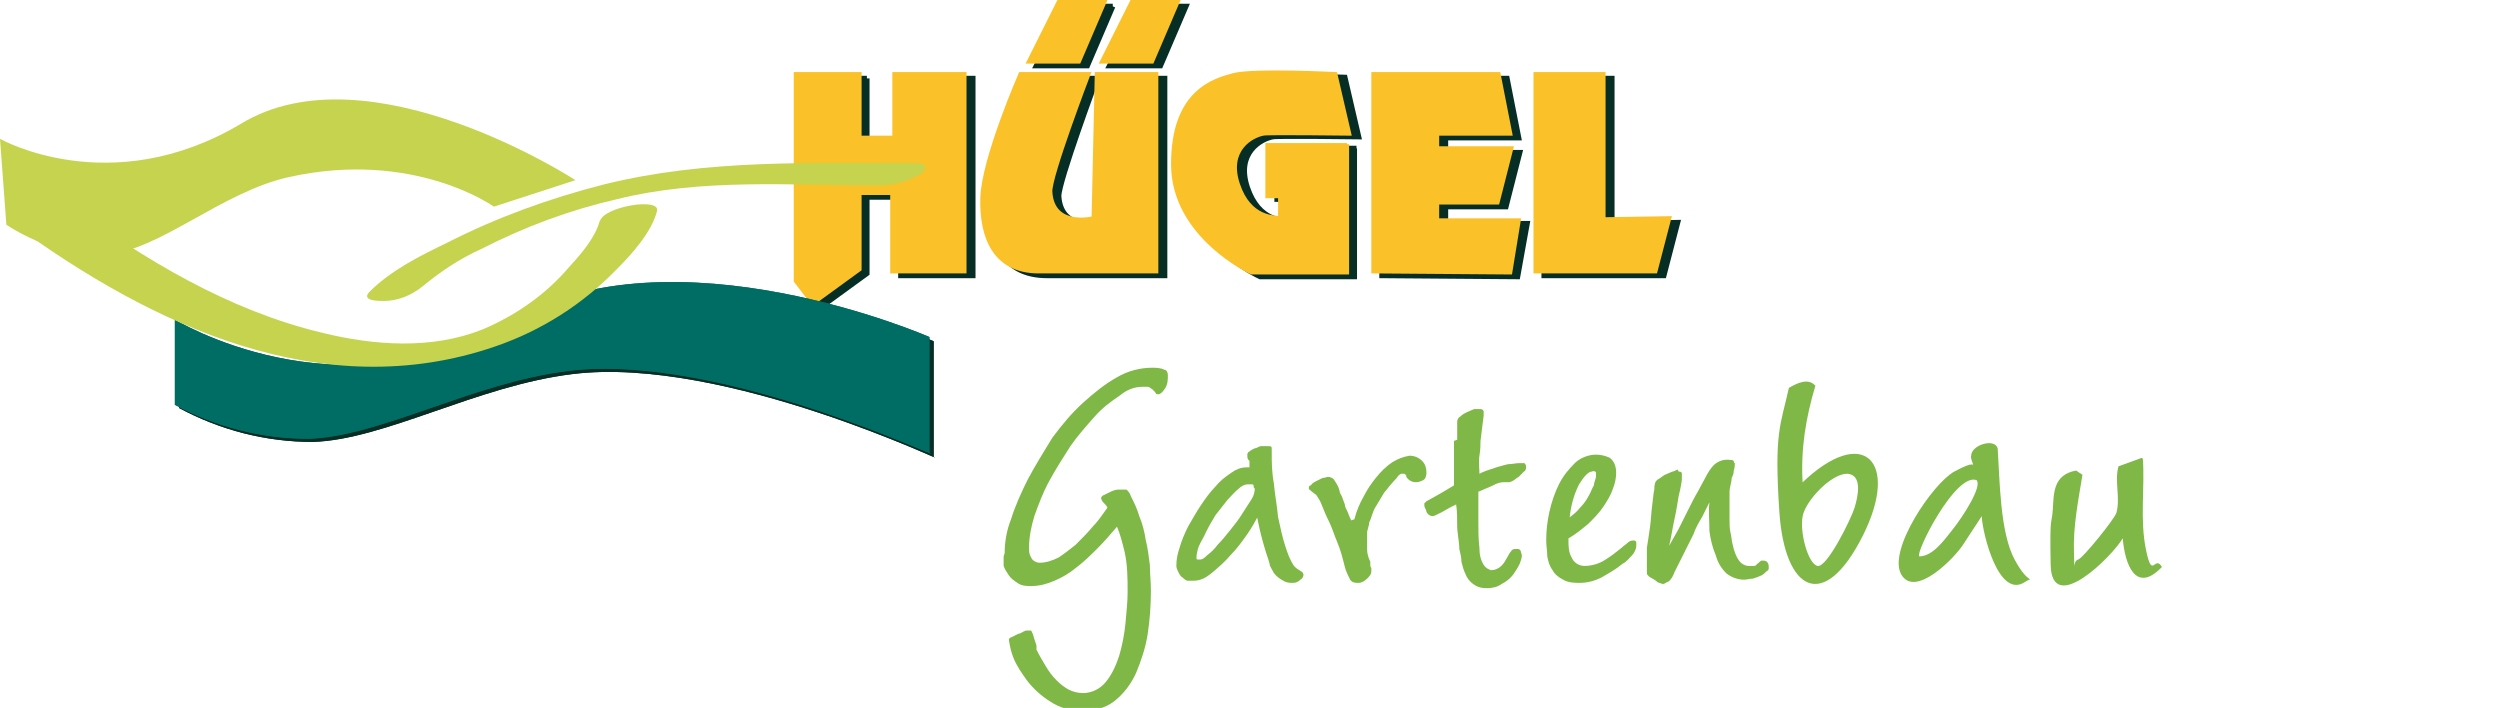 <?xml version="1.0" encoding="UTF-8"?>
<svg id="Ebene_1" xmlns="http://www.w3.org/2000/svg" version="1.1" viewBox="0 0 235.9 66.8">
  <!-- Generator: Adobe Illustrator 29.0.1, SVG Export Plug-In . SVG Version: 2.1.0 Build 192)  -->
  <defs>
    <style>
      .st0, .st1 {
        fill: #072e24;
      }

      .st2 {
        fill: none;
        stroke: #fbc128;
        stroke-width: .4px;
      }

      .st1 {
        stroke: #072e24;
        stroke-width: .5px;
      }

      .st3 {
        fill: #80b847;
      }

      .st4 {
        fill: #fbc128;
      }

      .st5 {
        fill: #c5d34f;
      }

      .st6 {
        fill: #006d65;
      }

      .st7 {
        fill: #3c3c3e;
      }
    </style>
  </defs>
  <path class="st0" d="M16.9,30.4v8.1c3.9,2.1,8.2,3.2,12.6,3.2,6.8-.2,15.5-5.3,24.5-6.4,14.4-1.8,36.2,8.9,34.1,7.8v-10.9c0,0-24.1-10.6-39.7-1.5-16.1,9.5-31.6-.3-31.6-.3"/>
  <path class="st0" d="M16.9,30.4v8.1c3.9,2.1,8.2,3.2,12.6,3.2,6.8-.2,15.5-5.3,24.5-6.4,14.4-1.8,36.2,8.9,34.1,7.8v-10.9c0,0-24.1-10.6-39.7-1.5-16.1,9.5-31.6-.2-31.6-.2Z"/>
  <polyline class="st1" points="81.8 7.4 75.9 7.4 75.9 26.9 77.4 29 81.8 25.8 81.8 18.6 85 18.6 85 26 91.8 26 91.8 7.4 85.2 7.4 85.2 13.4 81.8 13.4 81.8 7.4"/>
  <path class="st1" d="M103.5,7.4h-6.4s-3.5,8-3.6,11.7,1.1,6.9,5.3,6.9h11.1V7.4h-5.6l-.3,13.6s-3.9,1-4.1-2.5c0-1.4,3.6-11.1,3.6-11.1"/>
  <polyline class="st7" points="111.9 .6 107.6 .6 104.7 6.2 109.5 6.2 111.9 .6"/>
  <polygon class="st1" points="111.9 .6 107.6 .6 104.7 6.2 109.5 6.2 111.9 .6"/>
  <polyline class="st1" points="105 .6 100.7 .6 97.8 6.2 102.6 6.2 105 .6"/>
  <path class="st1" d="M127.8,14v12.1h-8.9s-7.4-3.4-7.4-10.2,3.8-7.9,5.8-8.4,9.6-.2,9.6-.2l1.3,5.6s-7.8-.1-8.1,0c-1.1.2-3.5,1.5-2.4,4.8,1.1,3.3,3.5,3.1,4,3.2v-2.1h-1.2v-4.8h7.5"/>
  <polyline class="st1" points="130.4 7.4 130.4 26 143.2 26.1 144.1 21.1 136.4 21.1 136.4 19.5 142.1 19.5 143.4 14.4 136.4 14.4 136.4 13 143.3 13 142.2 7.4 130.4 7.4"/>
  <polyline class="st1" points="145.7 7.4 145.7 26 157 26 158.3 21 152.1 21.1 152.1 7.4 145.7 7.4"/>
  <polyline class="st4" points="81.1 7 75.1 7 75.1 26.5 76.7 28.6 81.1 25.4 81.1 18.2 84.2 18.2 84.2 25.6 91 25.6 91 7 84.4 7 84.4 13 81.1 13 81.1 7"/>
  <polygon class="st2" points="81.1 7 75.1 7 75.1 26.5 76.7 28.6 81.1 25.4 81.1 18.2 84.2 18.2 84.2 25.6 91 25.6 91 7 84.4 7 84.4 13 81.1 13 81.1 7"/>
  <path class="st4" d="M102.7,7h-6.4s-3.5,8-3.6,11.7,1.2,6.9,5.3,6.9,11.1,0,11.1,0V7h-5.6l-.3,13.6s-3.9,1-4.1-2.5c-.1-1.4,3.6-11.1,3.6-11.1"/>
  <path class="st2" d="M102.7,7h-6.4s-3.5,8-3.6,11.7,1.2,6.9,5.3,6.9,11.1,0,11.1,0V7h-5.6l-.3,13.6s-3.9,1-4.1-2.5c-.1-1.4,3.6-11.1,3.6-11.1Z"/>
  <polyline class="st4" points="111.1 .2 106.8 .2 104 5.8 108.7 5.8 111.1 .2"/>
  <polygon class="st2" points="111.1 .2 106.8 .2 104 5.8 108.7 5.8 111.1 .2"/>
  <polyline class="st4" points="104.2 .2 99.9 .2 97.1 5.8 101.8 5.8 104.2 .2"/>
  <polygon class="st2" points="104.2 .2 99.9 .2 97.1 5.8 101.8 5.8 104.2 .2"/>
  <path class="st4" d="M127.1,13.6v12.1h-9s-7.4-3.4-7.4-10.2,3.8-7.9,5.7-8.4,9.6-.1,9.6-.1l1.3,5.6s-7.8-.1-8.1,0c-1.1.2-3.5,1.5-2.4,4.8,1.1,3.3,3.5,3.1,4,3.2v-2.1h-1.2v-4.8h7.5"/>
  <path class="st2" d="M127.1,13.6v12.1h-9s-7.4-3.4-7.4-10.2,3.8-7.9,5.7-8.4,9.6-.1,9.6-.1l1.3,5.6s-7.8-.1-8.1,0c-1.1.2-3.5,1.5-2.4,4.8,1.1,3.3,3.5,3.1,4,3.2v-2.1h-1.2v-4.8h7.5Z"/>
  <polyline class="st4" points="129.6 7 129.6 25.6 142.5 25.7 143.3 20.8 135.6 20.8 135.6 19.1 141.3 19.1 142.6 14 135.6 14 135.6 12.6 142.5 12.6 141.4 7 129.6 7"/>
  <polygon class="st2" points="129.6 7 129.6 25.6 142.5 25.7 143.3 20.8 135.6 20.8 135.6 19.1 141.3 19.1 142.6 14 135.6 14 135.6 12.6 142.5 12.6 141.4 7 129.6 7"/>
  <polyline class="st4" points="144.9 7 144.9 25.6 156.2 25.6 157.5 20.6 151.3 20.7 151.3 7 144.9 7"/>
  <polygon class="st2" points="144.9 7 144.9 25.6 156.2 25.6 157.5 20.6 151.3 20.7 151.3 7 144.9 7"/>
  <path class="st5" d="M0,13.1l.6,8.1s4.4,3.1,9.4,2.8,10.9-5.9,17.3-7.3c11.8-2.6,19.3,2.8,19.3,2.8l7.7-2.5s-19.5-12.7-31.6-5.3C10.4,19,0,13.1,0,13.1"/>
  <path class="st6" d="M16.5,30v8.2c3.9,2.1,8.2,3.2,12.6,3.2,6.8-.2,15.5-5.3,24.5-6.4,14.4-1.8,36.2,8.9,34.1,7.7v-10.9c0,0-24.2-10.6-39.7-1.5-16.1,9.4-31.6-.2-31.6-.2"/>
  <path class="st6" d="M16.5,30v8.2c3.9,2.1,8.2,3.2,12.6,3.2,6.8-.2,15.5-5.3,24.5-6.4,14.4-1.8,36.2,8.9,34.1,7.7v-10.9c0,0-24.2-10.6-39.7-1.5-16.1,9.4-31.6-.2-31.6-.2Z"/>
  <path class="st5" d="M56.6,20.8c-.4,1.6-1.8,3.2-2.9,4.4-2.2,2.6-5.1,4.6-8.2,5.9-4.8,1.9-10.2,1.5-15.1.3-8.8-2.1-16.8-6.9-24-12.2-1.3-.9-6,1.3-5.2,1.9,13.1,9.6,29.2,17.2,45.5,11.6,4.4-1.5,8.3-4,11.5-7.3,1.4-1.4,3.3-3.5,3.8-5.5.3-1.3-5.1-.4-5.4,1"/>
  <path class="st5" d="M39.9,27c1.7-1.4,3.5-2.6,5.5-3.5,4.1-2.1,8.4-3.7,12.8-4.7,8-2,16.5-1.3,24.6-1.3,1.4,0,2.7-.3,3.9-1,.9-.5.8-1.1-.3-1.1-9.9,0-19.7-.4-29.4,2-5.1,1.3-10.1,3.1-14.8,5.5-2.5,1.2-5.3,2.6-7.3,4.6-.9.9.8.9,1.3.9,1.3,0,2.6-.5,3.7-1.4"/>
  <path class="st3" d="M94.8,52.2c0-1.1.2-2.2.6-3.2.4-1.3,1-2.6,1.6-3.8.7-1.3,1.5-2.6,2.3-3.9.9-1.2,1.8-2.3,2.9-3.3,1-.9,2.1-1.8,3.2-2.4,1-.6,2.2-.9,3.3-.9.4,0,.8,0,1.2.2.2,0,.3.3.3.5,0,.4,0,.9-.3,1.3-.2.3-.4.5-.6.5s-.2,0-.3-.2l-.3-.3c-.1,0-.2-.2-.4-.2-.2,0-.3,0-.5,0-.8,0-1.5.3-2.1.8-.9.6-1.7,1.2-2.4,2-.8.9-1.6,1.8-2.3,2.8-.7,1.1-1.4,2.2-2,3.3-.6,1.1-1,2.2-1.4,3.3-.3,1-.5,2-.5,3,0,.3,0,.6.2.9.1.3.5.5.8.5.6,0,1.2-.2,1.8-.5.6-.4,1.1-.8,1.6-1.2.6-.6,1.2-1.2,1.6-1.7.5-.5.9-1.1,1.4-1.8-.1-.2-.2-.3-.4-.5-.1-.1-.2-.3-.2-.4,0,0,0-.2.3-.3.2-.1.4-.2.6-.3.2-.1.5-.2.7-.2.2,0,.3,0,.5,0,.1,0,.2,0,.3,0,.2.2.3.3.4.6.3.6.6,1.2.8,1.9.3.7.5,1.5.6,2.2.2.8.3,1.6.4,2.4,0,.8.1,1.6.1,2.4,0,1.4-.1,2.8-.3,4.1-.2,1.3-.6,2.5-1.1,3.7-.5,1.1-1.2,2-2.1,2.7-.8.6-1.9.9-2.9.9-1.1,0-2.2-.3-3.1-.9-.8-.5-1.6-1.2-2.2-2-.5-.7-1-1.4-1.3-2.2-.2-.5-.3-1-.4-1.6,0-.1,0-.2.3-.3.2-.1.4-.2.6-.3.2,0,.4-.2.7-.3.1,0,.3,0,.5,0,0,0,0,0,.1.2s.1.3.2.6l.2.6v.4c.3.6.6,1.1.9,1.6.3.5.6.9,1,1.3.4.4.8.7,1.2.9.4.2.9.3,1.3.3.8,0,1.6-.4,2.1-1,.6-.7,1-1.6,1.3-2.5.3-1,.5-2.1.6-3.1.1-1.1.2-2.1.2-2.9,0-1.3,0-2.6-.3-3.9-.2-.8-.4-1.6-.7-2.3-.6.7-1.2,1.4-1.8,2-.7.7-1.3,1.3-2.1,1.9-.6.5-1.3.9-2,1.2-.7.3-1.4.5-2.2.5-.4,0-.9,0-1.3-.3-.3-.2-.6-.4-.8-.7-.2-.3-.4-.6-.5-.9,0-.3,0-.6,0-.9Z"/>
  <path class="st3" d="M118.7,48.7c-.3.6-.6,1.1-1,1.7-.5.7-1,1.4-1.6,2-.5.6-1.2,1.2-1.8,1.7-.5.4-1,.7-1.7.7-.2,0-.4,0-.5,0-.2,0-.4-.2-.5-.3-.2-.1-.3-.3-.4-.5-.1-.2-.2-.4-.2-.6,0-.6.1-1.1.3-1.7.2-.7.5-1.4.8-2,.4-.7.8-1.4,1.2-2,.4-.6.9-1.3,1.4-1.8.4-.5.9-.9,1.5-1.3.4-.3.9-.5,1.4-.5.1,0,.2,0,.3,0v-.6c-.2-.2-.2-.3-.2-.5,0-.2,0-.3.2-.4.1-.1.3-.2.5-.3.2,0,.4-.2.6-.2.2,0,.4,0,.6,0,.3,0,.4,0,.4.2,0,.1,0,.3,0,.4,0,.9,0,1.8.2,2.9.1,1.1.3,2.1.4,3.2.2.9.4,1.9.7,2.8.2.6.4,1.2.8,1.8l.2.2.3.2.3.2c0,0,.1.2.1.2,0,.2-.1.4-.3.5-.2.2-.4.3-.7.3-.3,0-.6,0-.9-.2-.2-.1-.5-.3-.7-.5-.2-.2-.3-.4-.4-.6-.1-.2-.2-.3-.2-.5-.1-.4-.3-.9-.5-1.6-.3-1-.5-1.9-.7-2.9ZM118.3,46c0-.2,0-.3-.2-.3,0,0-.2,0-.3,0-.4,0-.7.2-.9.4-.4.3-.7.7-1.1,1.1-.4.5-.7.9-1.1,1.4-.3.5-.6,1-.9,1.6-.2.5-.5.9-.7,1.4-.1.3-.2.7-.2,1,0,.2,0,.2.3.2.3,0,.5-.2.7-.4.4-.3.7-.6,1-1,.4-.4.8-.9,1.2-1.4.4-.5.8-1,1.1-1.5.3-.5.6-.9.9-1.4.2-.3.3-.7.3-1Z"/>
  <path class="st3" d="M127.8,49c.2-.8.5-1.5.9-2.2.3-.6.7-1.2,1.2-1.8.4-.5.9-1,1.5-1.4.5-.3,1-.5,1.6-.6.5,0,.9.2,1.2.5.3.3.4.7.4,1.1,0,.3-.1.6-.3.7-.2.1-.4.2-.7.2-.4,0-.7-.2-.9-.5,0-.1,0-.2-.2-.3,0,0-.1,0-.2,0-.2,0-.4.2-.5.4-.4.4-.8.9-1.2,1.4-.3.5-.6,1-.9,1.5-.2.4-.3.9-.5,1.3,0,.3-.2.7-.2,1v.7c0,.2,0,.5,0,.8,0,.4.1.8.3,1.2,0,0,0,.2,0,.2,0,.1,0,.3.1.4,0,0,0,.2,0,.3,0,.3-.2.5-.4.7-.2.2-.5.4-.8.4-.3,0-.6,0-.8-.3-.2-.4-.4-.8-.5-1.2-.2-.8-.4-1.6-.7-2.3-.3-.7-.5-1.4-.8-2-.3-.6-.5-1.1-.7-1.6-.1-.3-.3-.6-.5-.9l-.4-.3c-.2-.2-.3-.2-.3-.3,0-.1,0-.3.2-.3.1-.2.3-.3.5-.4.2-.1.4-.2.6-.3.2,0,.4-.1.5-.1.2,0,.5.1.6.3.2.3.4.6.5,1,0,.2.1.3.2.5l.3.8c0,.3.2.5.3.8s.2.5.3.7Z"/>
  <path class="st3" d="M137.5,41.5v-1.7c0-.2.1-.4.3-.5.2-.2.4-.3.6-.4.2-.1.5-.2.7-.3.2,0,.4,0,.5,0,.2,0,.3,0,.4.2,0,.1,0,.2,0,.4l-.3,2.4c0,.3,0,.8-.1,1.4s0,1.2,0,1.7c.2-.1.4-.2.7-.3.3-.1.6-.2.9-.3s.7-.2,1.1-.3c.4,0,.7-.1,1.1-.1.1,0,.3,0,.4,0,.1,0,.2.2.2.3,0,.2,0,.4-.2.5-.2.2-.3.3-.5.5-.2.1-.4.3-.6.4,0,0-.2.1-.3.1h-.5c-.3,0-.7.1-1,.3-.5.2-.9.4-1.4.6,0,.2,0,.4,0,.6v2.4c0,.7,0,1.4.1,2.3,0,.6.1,1.1.4,1.6.2.3.4.4.7.5.6,0,1.1-.4,1.4-1,.2-.3.3-.6.5-.8.1-.2.3-.2.5-.2.2,0,.3,0,.4.2,0,.1.1.3.1.4,0,.3-.1.5-.2.8-.2.4-.4.7-.6,1-.3.4-.7.7-1.1.9-.4.3-.9.4-1.4.4-.5,0-.9-.1-1.3-.4-.3-.2-.6-.6-.7-.9-.2-.4-.3-.8-.4-1.2,0-.4-.1-.8-.2-1.2,0-.7-.2-1.5-.2-2.2,0-.7,0-1.4-.1-2l-.6.3-.7.4-.6.3c0,0-.2.1-.3.1-.3,0-.5-.2-.6-.4,0-.2-.2-.4-.2-.6,0,0,0-.1,0-.2,0,0,.1-.1.2-.2l.9-.5.7-.4.5-.3.5-.3v-4h0v-.2Z"/>
  <path class="st3" d="M148,50.9c0,.6,0,1.2.3,1.7.2.5.7.8,1.2.8.7,0,1.4-.2,2-.6.5-.3,1-.7,1.5-1.1.2-.2.4-.3.6-.5.1-.1.3-.2.5-.2.1,0,.3,0,.3.2,0,0,0,.2,0,.3,0,.3-.2.7-.4.9-.3.3-.5.6-.9.8-.6.5-1.3.9-2,1.3-.6.3-1.3.5-2,.5-.5,0-1.1,0-1.6-.3-.4-.2-.8-.5-1-.9-.3-.4-.4-.8-.5-1.3,0-.5-.1-1-.1-1.5,0-.9.1-1.8.3-2.7.2-.9.5-1.8.9-2.6.4-.8.9-1.4,1.5-2,.5-.5,1.3-.8,2-.8.4,0,.9.1,1.3.3.4.3.6.8.6,1.4,0,.5-.1,1-.3,1.5-.2.6-.5,1.1-.9,1.7-.4.6-.9,1.1-1.4,1.6-.6.5-1.2,1-1.9,1.4ZM148,48.9c.4-.3.8-.6,1.1-1,.3-.3.6-.7.8-1.1.2-.3.3-.7.5-1,0-.3.2-.6.2-.9,0-.1,0-.2,0-.3,0-.1-.2-.2-.4-.1-.3,0-.7.4-1.2,1.2-.5,1-.8,2.1-.9,3.3h0Z"/>
  <path class="st3" d="M158.4,44.5c.1,0,.3,0,.3.2,0,0,0,0,0,0,0,.2,0,.4,0,.5,0,.2-.1.8-.3,1.6-.1.6-.2,1.3-.4,2.2s-.3,1.7-.5,2.5l.9-1.6.9-1.8c.3-.6.6-1.2.9-1.7l.7-1.3c.2-.4.5-.9.8-1.2.4-.4,1-.6,1.6-.5.1,0,.2,0,.3.1,0,0,0,.2.1.2,0,.2,0,.4-.1.7,0,.3-.1.5-.2.7,0,.4-.2.9-.2,1.3,0,.4,0,.8,0,1.2v.5c0,.3,0,.6,0,1s0,.8.1,1.2.1.8.2,1.1c.1.5.3,1.1.6,1.5.2.3.6.5.9.5h.4c.2,0,.3,0,.4-.2.1,0,.2-.2.4-.3,0,0,.1,0,.2,0,.3,0,.5.2.5.6,0,.2,0,.3-.2.4-.2.2-.3.3-.5.4-.2.1-.5.2-.8.3-.3,0-.6.1-.8.1-.6,0-1.2-.2-1.7-.6-.5-.5-.8-1-1-1.7-.3-.7-.5-1.5-.6-2.3,0-.9-.1-1.8,0-2.7l-.7,1.4c-.3.5-.6,1-.8,1.6l-.9,1.8c-.3.6-.6,1.2-.9,1.8-.1.3-.3.7-.6.9-.1,0-.2.1-.4.2-.1,0-.2,0-.4-.1-.2,0-.3-.2-.5-.3-.2-.1-.3-.2-.5-.3-.1-.1-.2-.2-.2-.3s0-.4,0-.8v-1.6c.1-.6.2-1.3.3-2s.1-1.3.2-2,.1-1.1.2-1.5c0-.2,0-.4.1-.7,0,0,.1-.2.3-.3.2-.1.4-.3.6-.4l.7-.3c.1,0,.3-.1.5-.2Z"/>
  <g>
    <path class="st3" d="M170,45.6c5.8-5.6,9.3-2.1,5.8,4.9-3.7,7.4-7.4,5.3-7.9-2.2s.1-8.1.9-11.7c.7-.4,1.8-1,2.5-.2-.9,3-1.4,6-1.2,9.2ZM174.3,44.7c-1.5,0-3.9,2.5-4.2,4s.5,4.5,1.4,4.7,3.2-4.5,3.5-5.5.8-3.1-.7-3.2Z"/>
    <path class="st3" d="M187,48.7l-1.7,2.6c-.8,1.3-4.6,5.2-5.9,2.9s3-8.6,5-9.7,1.8-.5,1.8-.6c0-.1-.3-.7-.2-.9,0-1,2.2-1.7,2.5-.7.2,2.9.2,7.9,1.6,10.5s1.9,1.5,1,2.1c-2.5,1.7-4-4.5-4.1-6.1ZM186.5,45.3c-2-.7-5.8,6.9-5.4,7.2,1.3,0,2.4-1.6,3.2-2.6s2.8-4,2.2-4.6Z"/>
    <path class="st3" d="M202.2,43.3c.2,2.8-.3,5.7.3,8.6s.8.4,1.5,1.6c-2.5,2.6-3.5-.3-3.7-2.7-1,1.7-6.7,7.4-6.8,2.5s.1-3.7.2-5.2,0-3.3,2.2-3.7l.6.4c-.4,2.5-.9,4.9-.8,7.4s-.2.7.4.6c.5-.2,3.4-3.8,3.6-4.4.4-1.4-.2-3,.2-4.4l2.2-.8Z"/>
  </g>
</svg>